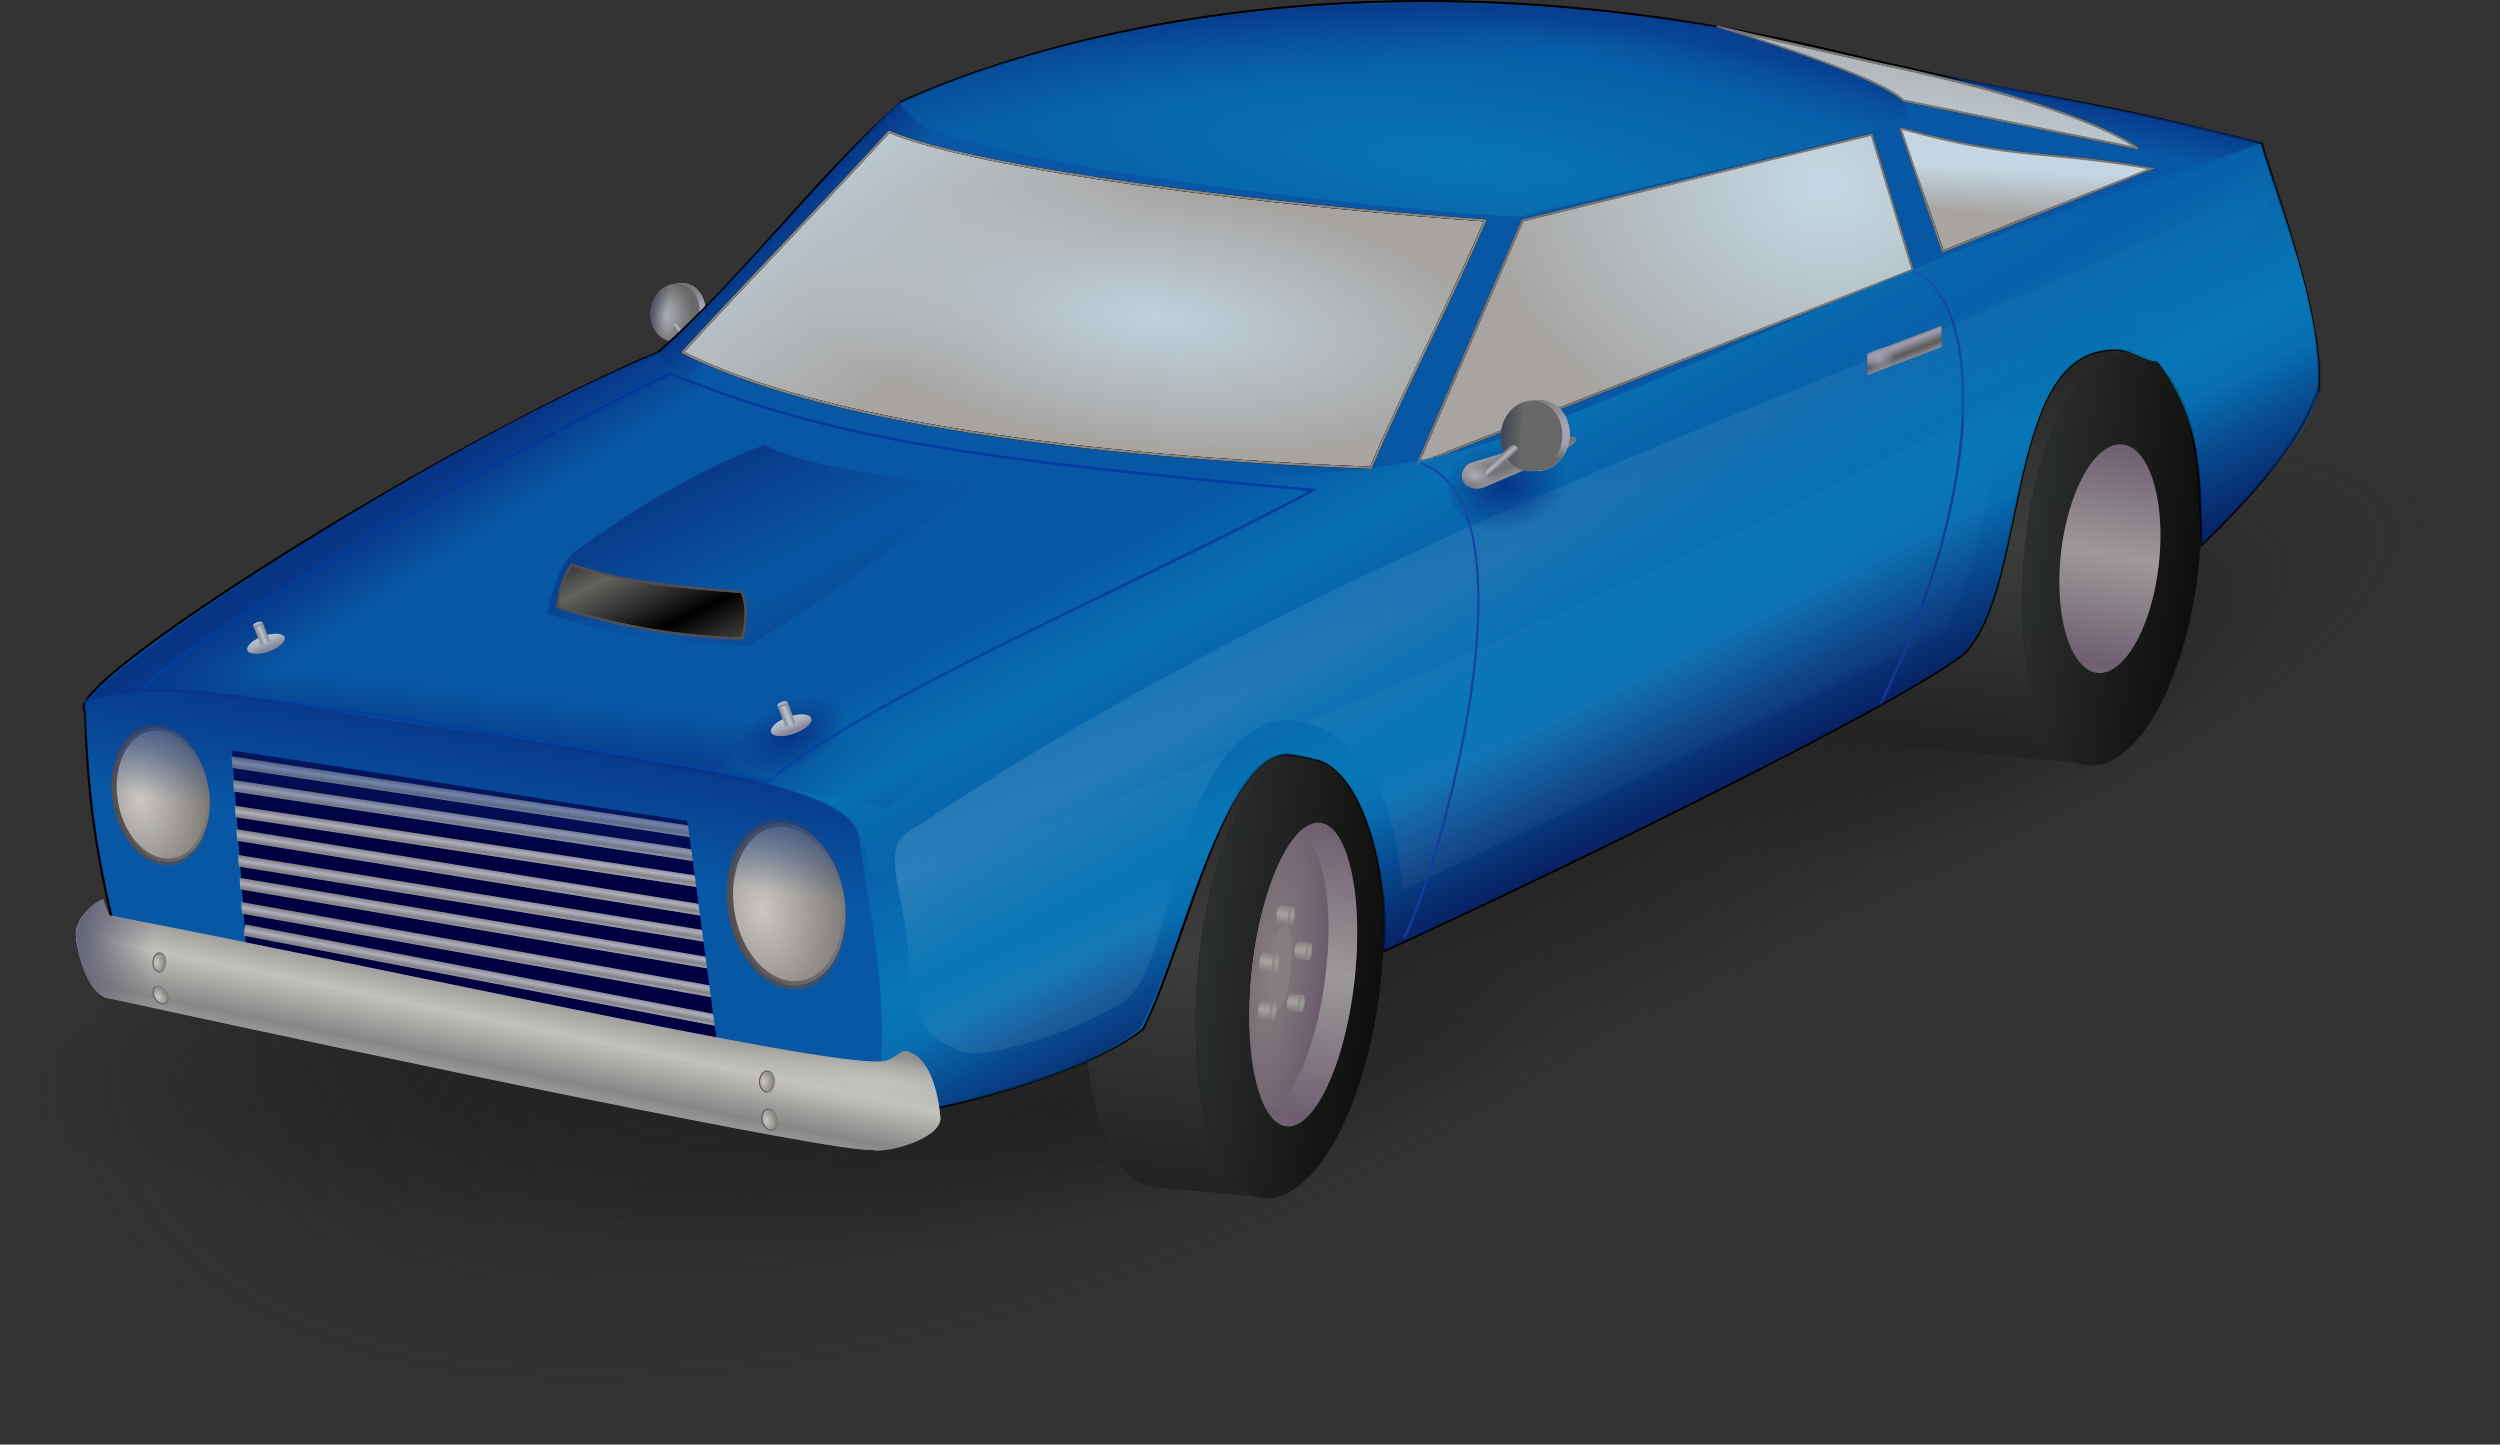 <?xml version="1.0"?>
<svg xmlns:rdf="http://www.w3.org/1999/02/22-rdf-syntax-ns#" xmlns="http://www.w3.org/2000/svg" xmlns:cc="http://creativecommons.org/ns#" xmlns:xlink="http://www.w3.org/1999/xlink" xmlns:dc="http://purl.org/dc/elements/1.1/" id="svg2" viewBox="0 0 794.25 458.94" version="1.0">
 <rect x="0" y="0" width="794.25" height="458.94" fill="#333333" stroke="none"/>
 <defs id="defs3">
  <linearGradient id="linearGradient2460">
   <stop id="stop2462" stop-color="#083486" offset="0"/>
   <stop id="stop2464" stop-color="#083486" stop-opacity="0" offset="1"/>
  </linearGradient>
  <linearGradient id="linearGradient44231">
   <stop id="stop44233" stop-color="#9f9fb2" offset="0"/>
   <stop id="stop44235" stop-color="#9f9fb2" stop-opacity="0" offset="1"/>
  </linearGradient>
  <linearGradient id="linearGradient40878">
   <stop id="stop40880" stop-color="#686868" offset="0"/>
   <stop id="stop40882" stop-color="#686868" stop-opacity="0" offset="1"/>
  </linearGradient>
  <linearGradient id="linearGradient38493">
   <stop id="stop38495" stop-color="#b5b5be" offset="0"/>
   <stop id="stop38497" stop-color="#b5b5be" stop-opacity="0" offset="1"/>
  </linearGradient>
  <linearGradient id="linearGradient32349">
   <stop id="stop32351" stop-color="#afacb9" offset="0"/>
   <stop id="stop32353" stop-color="#afacb9" stop-opacity="0" offset="1"/>
  </linearGradient>
  <linearGradient id="linearGradient30817">
   <stop id="stop30819" stop-color="#c0d1dd" offset="0"/>
   <stop id="stop30821" stop-color="#c0d1dd" stop-opacity="0" offset="1"/>
  </linearGradient>
  <linearGradient id="linearGradient15223">
   <stop id="stop15225" stop-color="#c4c2be" offset="0"/>
   <stop id="stop15227" stop-color="#c4c2be" stop-opacity="0" offset="1"/>
  </linearGradient>
  <linearGradient id="linearGradient8904">
   <stop id="stop8906" stop-color="#3c3e3c" offset="0"/>
   <stop id="stop8908" stop-color="#3c3e3c" stop-opacity="0" offset="1"/>
  </linearGradient>
  <linearGradient id="linearGradient42486" x1="930.32" xlink:href="#linearGradient40878" gradientUnits="userSpaceOnUse" x2="931.25" gradientTransform="scale(.715 1.398)" y1="192.72" y2="184.89"/>
  <linearGradient id="linearGradient42494" x1="924.46" xlink:href="#linearGradient40878" gradientUnits="userSpaceOnUse" x2="930.01" gradientTransform="scale(.715 1.398)" y1="158.96" y2="180.03"/>
  <radialGradient id="radialGradient2757" gradientUnits="userSpaceOnUse" cy="593.29" cx="189.53" gradientTransform="scale(1.541 .649)" r="395.94">
   <stop id="stop4758" stop-color="#222223" offset="0"/>
   <stop id="stop4760" stop-color="#222223" stop-opacity="0" offset="1"/>
  </radialGradient>
  <radialGradient id="radialGradient2777" xlink:href="#linearGradient38493" gradientUnits="userSpaceOnUse" cy="186.09" cx="921.36" gradientTransform="scale(.715 1.398)" r="20.874"/>
  <linearGradient id="linearGradient2779" x1="905.64" gradientUnits="userSpaceOnUse" x2="923.98" gradientTransform="scale(.715 1.398)" y1="192.85" y2="192.03">
   <stop id="stop39271" stop-color="#293145" offset="0"/>
   <stop id="stop39273" stop-color="#293145" stop-opacity="0" offset="1"/>
  </linearGradient>
  <linearGradient id="linearGradient2781" x1="706.92" xlink:href="#linearGradient38493" spreadMethod="reflect" gradientUnits="userSpaceOnUse" x2="705.36" gradientTransform="matrix(.047 -.918 1.087 .055 -65.532 829.72)" y1="235.55" y2="233.88"/>
  <linearGradient id="linearGradient2783" x1="319.16" gradientUnits="userSpaceOnUse" x2="551.83" gradientTransform="scale(.748 1.337)" y1="358.94" y2="367.76">
   <stop id="stop4332" stop-color="#373b3b" offset="0"/>
   <stop id="stop4334" stop-color="#373b3b" stop-opacity="0" offset="1"/>
  </linearGradient>
  <linearGradient id="linearGradient2785" x1="484.85" spreadMethod="reflect" gradientUnits="userSpaceOnUse" x2="486.61" gradientTransform="scale(.748 1.337)" y1="355.64" y2="288.44">
   <stop id="stop5858" stop-color="#9d9a99" offset="0"/>
   <stop id="stop5860" stop-color="#9d9a99" stop-opacity="0" offset="1"/>
  </linearGradient>
  <linearGradient id="linearGradient2787" x1="571.42" xlink:href="#linearGradient8904" spreadMethod="reflect" gradientUnits="userSpaceOnUse" x2="566.91" gradientTransform="matrix(.678 0 0 1.019 83.249 23.912)" y1="439.61" y2="658.08"/>
  <radialGradient id="radialGradient2789" gradientUnits="userSpaceOnUse" cy="249.06" cx="996.08" gradientTransform="scale(.523 1.912)" r="45.787">
   <stop id="stop11268" stop-color="#848080" offset="0"/>
   <stop id="stop11270" stop-color="#848080" stop-opacity="0" offset="1"/>
  </radialGradient>
  <linearGradient id="linearGradient2791" x1="647.16" spreadMethod="reflect" gradientUnits="userSpaceOnUse" x2="647.16" gradientTransform="scale(.925 1.081)" y1="402.23" y2="399.13">
   <stop id="stop12802" stop-color="#a6a4a1" offset="0"/>
   <stop id="stop12804" stop-color="#a6a4a1" stop-opacity="0" offset="1"/>
  </linearGradient>
  <radialGradient id="radialGradient2793" gradientUnits="userSpaceOnUse" cy="283.95" cx="837.08" gradientTransform="scale(.632 1.581)" r="2.533">
   <stop id="stop13570" stop-color="#a0a09d" offset="0"/>
   <stop id="stop13572" stop-color="#a0a09d" stop-opacity="0" offset="1"/>
  </radialGradient>
  <linearGradient id="linearGradient2815" x1="571.42" xlink:href="#linearGradient8904" spreadMethod="reflect" gradientUnits="userSpaceOnUse" x2="566.91" gradientTransform="scale(.982 1.019)" y1="439.61" y2="658.08"/>
  <linearGradient id="linearGradient2817" x1="342.03" gradientUnits="userSpaceOnUse" x2="359.28" gradientTransform="matrix(.636 .071 -.084 .76 184.85 52.792)" y1="169.45" y2="184.98">
   <stop id="stop3990" stop-color="#083486" offset="0"/>
   <stop id="stop3992" stop-color="#083486" stop-opacity="0" offset="1"/>
  </linearGradient>
  <linearGradient id="linearGradient2819" x1="162.65" gradientUnits="userSpaceOnUse" x2="162.65" gradientTransform="matrix(1.217 .135 -.044 .397 184.85 52.792)" y1="777.77" y2="719.54">
   <stop id="stop28446" stop-color="#083585" offset="0"/>
   <stop id="stop28448" stop-color="#083585" stop-opacity="0" offset="1"/>
  </linearGradient>
  <radialGradient id="radialGradient2821" gradientUnits="userSpaceOnUse" cy="651.03" cx="224.09" gradientTransform="matrix(.987 .11 -.054 .49 184.85 52.792)" r="182.35">
   <stop id="stop21417" stop-color="#000016" offset="0"/>
   <stop id="stop21419" stop-color="#000016" stop-opacity="0" offset="1"/>
  </radialGradient>
  <linearGradient id="linearGradient2823" x1="106.92" gradientUnits="userSpaceOnUse" x2="131.78" gradientTransform="matrix(1.179 .131 -.045 .41 184.85 52.792)" y1="524.57" y2="535.16">
   <stop id="stop9076" stop-color="#083486" offset="0"/>
   <stop id="stop9078" stop-color="#083486" stop-opacity="0" offset="1"/>
  </linearGradient>
  <linearGradient id="linearGradient2827" x1="51.089" spreadMethod="reflect" gradientUnits="userSpaceOnUse" x2="54.663" gradientTransform="scale(3.889 .257)" y1="1785" y2="1779">
   <stop id="stop22947" stop-color="#aeaec0" offset="0"/>
   <stop id="stop22949" stop-color="#aeaec0" stop-opacity="0" offset="1"/>
  </linearGradient>
  <radialGradient id="radialGradient2829" gradientUnits="userSpaceOnUse" cy="128.45" cx="702.14" gradientTransform="matrix(.776 .086 -.069 .623 184.85 52.792)" r="145.25">
   <stop id="stop6002" stop-color="#c4d9e6" offset="0"/>
   <stop id="stop6004" stop-color="#c4d9e6" stop-opacity="0" offset="1"/>
  </radialGradient>
  <linearGradient id="linearGradient2831" x1="343.88" gradientUnits="userSpaceOnUse" x2="349.43" gradientTransform="matrix(1.653 .183 -.032 .292 184.85 52.792)" y1="225.64" y2="75.623">
   <stop id="stop4482" stop-color="#c0d0db" offset="0"/>
   <stop id="stop4484" stop-color="#c0d0db" stop-opacity="0" offset="1"/>
  </linearGradient>
  <linearGradient id="linearGradient2833" x1="616.38" gradientUnits="userSpaceOnUse" x2="619.86" gradientTransform="matrix(1.016 .113 -.053 .476 184.85 52.792)" y1="141.48" y2="171.33">
   <stop id="stop5254" stop-color="#c4d6e3" offset="0"/>
   <stop id="stop5256" stop-color="#c4d6e3" stop-opacity="0" offset="1"/>
  </linearGradient>
  <linearGradient id="linearGradient2835" x1="180.96" spreadMethod="reflect" gradientUnits="userSpaceOnUse" x2="237.14" gradientTransform="matrix(.979 .109 -.055 .494 184.85 52.792)" y1="437.71" y2="480.66">
   <stop id="stop6022" stop-color="#083483" offset="0"/>
   <stop id="stop6024" stop-color="#083483" stop-opacity="0" offset="1"/>
  </linearGradient>
  <linearGradient id="linearGradient2837" x1="135.4" spreadMethod="reflect" gradientUnits="userSpaceOnUse" x2="109.44" gradientTransform="matrix(1.246 .138 -.043 .388 184.85 52.792)" y1="646.47" y2="633.62">
   <stop id="stop7550" stop-color="#62625f" offset="0"/>
   <stop id="stop7552" stop-color="#62625f" stop-opacity="0" offset="1"/>
  </linearGradient>
  <linearGradient id="linearGradient2839" x1="351.86" gradientUnits="userSpaceOnUse" x2="868.31" gradientTransform="matrix(.803 .089 -.067 .602 184.85 52.792)" y1="376.65" y2="376.65">
   <stop id="stop2545" stop-color="#fdfdfa" offset="0"/>
   <stop id="stop2547" stop-color="#fdfdfa" stop-opacity="0" offset="1"/>
  </linearGradient>
  <linearGradient id="linearGradient2841" x1="637.41" spreadMethod="reflect" gradientUnits="userSpaceOnUse" x2="578.25" gradientTransform="matrix(.784 .087 -.068 .617 184.85 52.792)" y1="364.93" y2="293.59">
   <stop id="stop3003" stop-color="#0877b6" offset="0"/>
   <stop id="stop3005" stop-color="#0877b6" stop-opacity="0" offset="1"/>
  </linearGradient>
  <linearGradient id="linearGradient2843" x1="237.41" xlink:href="#linearGradient2460" gradientUnits="userSpaceOnUse" x2="276.94" gradientTransform="matrix(1.492 .165 -.036 .324 184.85 52.792)" y1="144.2" y2="178.37"/>
  <linearGradient id="linearGradient2845" x1="345.56" xlink:href="#linearGradient2460" gradientUnits="userSpaceOnUse" x2="305.28" gradientTransform="matrix(1.492 .165 -.036 .324 184.85 52.792)" y1="89.533" y2="140.78"/>
  <radialGradient id="radialGradient2847" gradientUnits="userSpaceOnUse" cy="263.79" cx="289.62" gradientTransform="matrix(1.492 .165 -.036 .324 184.85 52.792)" r="147.68">
   <stop id="stop6831" stop-color="#0876b4" offset="0"/>
   <stop id="stop6833" stop-color="#0876b4" stop-opacity="0" offset="1"/>
  </radialGradient>
  <linearGradient id="linearGradient2849" x1="708.73" gradientUnits="userSpaceOnUse" x2="663.52" gradientTransform="matrix(.788 .087 -.068 .613 184.85 52.792)" y1="427.29" y2="373.17">
   <stop id="stop10643" stop-color="#081a5c" offset="0"/>
   <stop id="stop10645" stop-color="#081a5c" stop-opacity="0" offset="1"/>
  </linearGradient>
  <radialGradient id="radialGradient2873" xlink:href="#linearGradient2460" gradientUnits="userSpaceOnUse" cy="374.81" cx="485.14" gradientTransform="scale(1.358 .737)" r="18.891"/>
  <linearGradient id="linearGradient2912" x1="657.89" xlink:href="#linearGradient44231" spreadMethod="reflect" gradientUnits="userSpaceOnUse" x2="655.09" gradientTransform="scale(1.251 .799)" y1="230.4" y2="227.18"/>
  <radialGradient id="radialGradient2914" xlink:href="#linearGradient44231" gradientUnits="userSpaceOnUse" cy="238.63" cx="650.88" gradientTransform="matrix(1.251 .03 -.019 .799 4.702 -19.794)" r="6.353"/>
  <linearGradient id="linearGradient2916" x1="42.571" gradientUnits="userSpaceOnUse" x2="95.07" gradientTransform="scale(.961 1.041)" y1="466.84" y2="466.84">
   <stop id="stop2911" stop-color="#534e50" offset="0"/>
   <stop id="stop2913" stop-color="#534e50" stop-opacity="0" offset="1"/>
  </linearGradient>
  <radialGradient id="radialGradient2918" gradientUnits="userSpaceOnUse" cy="467.4" cx="57.25" gradientTransform="scale(.961 1.041)" r="34.223">
   <stop id="stop3681" stop-color="#cac8c4" offset="0"/>
   <stop id="stop3683" stop-color="#cac8c4" stop-opacity="0" offset="1"/>
  </radialGradient>
  <linearGradient id="linearGradient2958" x1="53.13" gradientUnits="userSpaceOnUse" x2="57.75" gradientTransform="scale(1.558 .642)" y1="250.98" y2="304.28">
   <stop id="stop6288" stop-color="#beced9" offset="0"/>
   <stop id="stop6290" stop-color="#beced9" stop-opacity="0" offset="1"/>
  </linearGradient>
  <linearGradient id="linearGradient2966" x1="91.401" spreadMethod="reflect" gradientUnits="userSpaceOnUse" x2="84.451" gradientTransform="scale(.899 1.112)" y1="151.69" y2="156.49">
   <stop id="stop7841" stop-color="#b7c5d0" offset="0"/>
   <stop id="stop7843" stop-color="#b7c5d0" stop-opacity="0" offset="1"/>
  </linearGradient>
  <linearGradient id="linearGradient1890" x1="222.68" gradientUnits="userSpaceOnUse" x2="22.251" gradientTransform="matrix(1.18 .131 -.045 .41 184.85 52.792)" y1="758.65" y2="356.79">
   <stop id="stop9431" stop-color="#004aa7" offset="0"/>
   <stop id="stop9433" stop-color="#004aa7" stop-opacity="0" offset="1"/>
  </linearGradient>
  <linearGradient id="linearGradient1918" x1="135.75" gradientUnits="userSpaceOnUse" x2="122.32" gradientTransform="matrix(1.234 .137 -.043 .392 184.64 52.028)" y1="749.22" y2="855.18">
   <stop id="stop46546" stop-color="#083486" offset="0"/>
   <stop id="stop46548" stop-color="#083486" stop-opacity="0" offset="1"/>
  </linearGradient>
  <radialGradient id="radialGradient1938" xlink:href="#linearGradient15223" gradientUnits="userSpaceOnUse" cy="1311.7" cx="173.79" gradientTransform="matrix(1.605 .178 -.033 .301 184.85 52.792)" r="35.282"/>
  <linearGradient id="linearGradient1948" x1="706.92" xlink:href="#linearGradient38493" spreadMethod="reflect" gradientUnits="userSpaceOnUse" x2="705.36" gradientTransform="matrix(.639 .071 -.084 .757 184.85 52.792)" y1="235.55" y2="233.88"/>
  <linearGradient id="linearGradient1968" x1="499.71" xlink:href="#linearGradient32349" gradientUnits="userSpaceOnUse" x2="493.46" gradientTransform="matrix(.924 .102 -.058 .523 184.85 52.792)" y1="349.57" y2="343.42"/>
  <radialGradient id="radialGradient1971" xlink:href="#linearGradient32349" gradientUnits="userSpaceOnUse" cy="351.04" cx="481.45" gradientTransform="matrix(.924 .102 -.058 .523 184.85 52.792)" r="7.338"/>
  <linearGradient id="linearGradient1974" x1="493.13" xlink:href="#linearGradient32349" gradientUnits="userSpaceOnUse" x2="499.06" gradientTransform="matrix(.924 .102 -.058 .523 184.85 52.792)" y1="328.18" y2="334.92"/>
  <radialGradient id="radialGradient1978" xlink:href="#linearGradient30817" gradientUnits="userSpaceOnUse" cy="341.9" cx="298.42" gradientTransform="matrix(1.136 .126 -.047 .425 184.85 52.792)" r="98.395"/>
  <linearGradient id="linearGradient1981" x1="195.41" xlink:href="#linearGradient30817" gradientUnits="userSpaceOnUse" x2="291.5" gradientTransform="matrix(1.136 .126 -.047 .425 184.85 52.792)" y1="226.69" y2="267.11"/>
  <linearGradient id="linearGradient1984" x1="1981.3" gradientUnits="userSpaceOnUse" x2="1964.5" gradientTransform="matrix(.268 .03 -.2 1.805 184.85 52.792)" y1="180.26" y2="64.125">
   <stop id="stop26139" stop-color="#143187" offset="0"/>
   <stop id="stop26141" stop-color="#143187" stop-opacity="0" offset="1"/>
  </linearGradient>
  <linearGradient id="linearGradient1992" x1="377.24" spreadMethod="reflect" gradientUnits="userSpaceOnUse" x2="342.82" gradientTransform="matrix(.867 .096 -.062 .557 184.85 52.792)" y1="465.86" y2="433.6">
   <stop id="stop29995" stop-color="#0871b3" offset="0"/>
   <stop id="stop29997" stop-color="#0871b3" stop-opacity="0" offset="1"/>
  </linearGradient>
  <linearGradient id="linearGradient1996" x1="14.707" gradientUnits="userSpaceOnUse" x2="28.725" gradientTransform="matrix(1.605 .178 -.033 .301 184.85 52.792)" y1="1372.6" y2="1372.6">
   <stop id="stop14457" stop-color="#67677b" offset="0"/>
   <stop id="stop14459" stop-color="#67677b" stop-opacity="0" offset="1"/>
  </linearGradient>
  <linearGradient id="linearGradient1999" x1="100.04" xlink:href="#linearGradient15223" spreadMethod="reflect" gradientUnits="userSpaceOnUse" x2="81.142" gradientTransform="matrix(1.605 .178 -.033 .301 184.85 52.792)" y1="1292.5" y2="1331"/>
  <linearGradient id="linearGradient2024" x1="439.22" gradientUnits="userSpaceOnUse" x2="426.77" gradientTransform="matrix(1.42 .158 -.038 .34 184.85 52.792)" y1="124.28" y2="165.31">
   <stop id="stop12169" stop-color="#083486" offset="0"/>
   <stop id="stop12171" stop-color="#083486" stop-opacity="0" offset="1"/>
  </linearGradient>
 </defs>
 <g id="layer1" transform="translate(-140.74 -134.49)">
  <path id="path1767" d="m902 385.09a610 257 0 1 1 -1220 0 610 257 0 1 1 1220 0z" fill-rule="evenodd" transform="matrix(.267 -.051 .283 .167 138.48 422.22)" stroke-width="0" fill="url(#radialGradient2757)"/>
  <path id="path1763" d="m902 385.09a610 257 0 1 1 -1220 0 610 257 0 1 1 1220 0z" fill-rule="evenodd" transform="matrix(.238 -.067 .279 .09 297.74 471.9)" stroke-width="0" fill="url(#radialGradient2757)"/>
  <path id="path45016" stroke-width="0" fill-rule="evenodd" fill="#0857a4" d="m167.7 358.07c24.86-10.09 54.15 0.53 129.08 10.55 61.17 10.11 115.77 16.26 116.92 32.65 2 11.1 5.96 36.17 7.2 61.48-78.2-12.99-167.62-29.38-245.81-42.37-5.13-21.07-6.26-41.69-7.39-62.31z"/>
  <path id="path3996" d="m902 385.09a610 257 0 1 1 -1220 0 610 257 0 1 1 1220 0z" fill-rule="evenodd" transform="matrix(.555 -.213 .135 .702 267.29 162.82)" stroke-width="0" fill="url(#radialGradient2757)"/>
  <path id="path1771" d="m902 385.09a610 257 0 1 1 -1220 0 610 257 0 1 1 1220 0z" fill-rule="evenodd" transform="matrix(.516 -.224 .672 .086 166.22 435.66)" stroke-width="0" fill="url(#radialGradient2757)"/>
  <path id="path1759" d="m902 385.09a610 257 0 1 1 -1220 0 610 257 0 1 1 1220 0z" fill-rule="evenodd" transform="matrix(.166 -.068 .062 .169 696.93 305.13)" stroke-width="0" fill="url(#radialGradient2757)"/>
  <g id="g42663" stroke-width="0" transform="matrix(.551 .061 -.063 .57 247.54 117.88)" fill-rule="evenodd">
   <g id="g42628" transform="matrix(0 1 -1 0 397.63 -38.228)">
    <g id="g42586">
     <g id="g42444" fill="#a5a3ae" transform="matrix(.058 -1.129 .665 .034 16.271 916.47)">
      <path id="path42446" transform="translate(-2.876 -11.121)" d="m676.45 256.7a12.367 24.159 0 1 1 -24.74 0 12.367 24.159 0 1 1 24.74 0z"/>
      <path id="path42448" transform="translate(-2.876 -11.121)" d="m676.45 256.7a12.367 24.159 0 1 1 -24.74 0 12.367 24.159 0 1 1 24.74 0z"/>
      <path id="path42450" transform="translate(-2.876 -11.121)" d="m676.45 256.7a12.367 24.159 0 1 1 -24.74 0 12.367 24.159 0 1 1 24.74 0z"/>
     </g>
     <g id="g42452" fill="url(#linearGradient42486)" transform="matrix(.058 -1.129 .665 .034 16.271 916.47)">
      <path id="path42454" transform="translate(-2.876 -11.121)" d="m676.45 256.7a12.367 24.159 0 1 1 -24.74 0 12.367 24.159 0 1 1 24.74 0z"/>
      <path id="path42456" transform="translate(-2.876 -11.121)" d="m676.45 256.7a12.367 24.159 0 1 1 -24.74 0 12.367 24.159 0 1 1 24.74 0z"/>
      <path id="path42458" transform="translate(-2.876 -11.121)" d="m676.45 256.7a12.367 24.159 0 1 1 -24.74 0 12.367 24.159 0 1 1 24.74 0z"/>
     </g>
     <g id="g42460" fill="url(#linearGradient42494)" transform="matrix(.058 -1.129 .665 .034 16.271 916.47)">
      <path id="path42462" transform="translate(-2.876 -11.121)" d="m676.45 256.7a12.367 24.159 0 1 1 -24.74 0 12.367 24.159 0 1 1 24.74 0z"/>
      <path id="path42464" transform="translate(-2.876 -11.121)" d="m676.45 256.7a12.367 24.159 0 1 1 -24.74 0 12.367 24.159 0 1 1 24.74 0z"/>
      <path id="path42466" transform="translate(-2.876 -11.121)" d="m676.45 256.7a12.367 24.159 0 1 1 -24.74 0 12.367 24.159 0 1 1 24.74 0z"/>
     </g>
    </g>
    <g id="g42468" transform="matrix(.058 -1.129 .665 .034 16.782 919.76)">
     <path id="path42470" transform="translate(-2.876 -11.121)" fill="#676767" d="m676.45 256.7a12.367 24.159 0 1 1 -24.74 0 12.367 24.159 0 1 1 24.74 0z"/>
     <path id="path42472" transform="translate(-2.876 -11.121)" fill="url(#radialGradient2777)" d="m676.45 256.7a12.367 24.159 0 1 1 -24.74 0 12.367 24.159 0 1 1 24.74 0z"/>
     <path id="path42474" transform="translate(-2.876 -11.121)" fill="url(#linearGradient2779)" d="m676.45 256.7a12.367 24.159 0 1 1 -24.74 0 12.367 24.159 0 1 1 24.74 0z"/>
    </g>
   </g>
   <path id="path42476" fill="#636566" d="m227.45 199.12c1.42 0.39 2.41 0.09 3.48-1.36-4.37-4.09-8.73-8.19-13.1-12.28-1.62-0.29-2.52 1.66-1.61 3.79 3.83 3.25 7.41 6.6 11.23 9.85z"/>
   <path id="path42478" fill="url(#linearGradient2781)" d="m227.45 199.12c1.56 0.55 2.3 0.63 3.48-1.36-4.37-4.09-8.73-8.19-13.1-12.28-1.62-0.29-3.1 2.31-1.61 3.79 3.83 3.25 7.41 6.6 11.23 9.85z"/>
  </g>
  <g id="g13742" stroke-width="0" transform="matrix(.731 .081 -.084 .757 204.14 40.283)">
   <path id="path8928" transform="matrix(.765 0 0 1 276.39 -.359)" fill="#050402" d="m381.19 476.84a52.748 94.243 0 1 1 -105.5 0 52.748 94.243 0 1 1 105.5 0z"/>
   <path id="path8930" transform="matrix(.765 0 0 1 276.39 -.359)" fill="url(#linearGradient2783)" d="m381.19 476.84a52.748 94.243 0 1 1 -105.5 0 52.748 94.243 0 1 1 105.5 0z"/>
   <g id="g8976" transform="matrix(.995 0 0 1.22 -25.934 -105.37)">
    <path id="path8932" transform="matrix(.424 0 0 .554 423.9 212.57)" fill="#6e5e70" d="m381.19 476.84a52.748 94.243 0 1 1 -105.5 0 52.748 94.243 0 1 1 105.5 0z"/>
    <path id="path8934" transform="matrix(.424 0 0 .554 423.9 212.57)" fill="url(#linearGradient2785)" d="m381.19 476.84a52.748 94.243 0 1 1 -105.5 0 52.748 94.243 0 1 1 105.5 0z"/>
   </g>
   <g id="g8982" fill-rule="evenodd">
    <path id="path8936" d="m528.02 381.91c-27.86 0-20.45-1.44-48.31-1.44-58.28 16.39-46.37 190.46 1.33 190.61 27.54-0.47 19.19-0.21 46.73-0.68-43.89 3.93-59.29-173.61 0.25-188.49z"/>
    <path id="path8938" fill="url(#linearGradient2787)" d="m528.02 381.91c-27.86 0-20.45-1.44-48.31-1.44-58.28 16.39-46.37 190.46 1.33 190.61 27.54-0.47 19.19-0.21 46.73-0.68-43.89 3.93-59.29-173.61 0.25-188.49z"/>
   </g>
   <path id="path8988" fill-rule="evenodd" fill="#6a5969" d="m526.39 417.08c26.21 15.31 21.18 111.4-1.79 116.3-16.99-28.48-16.63-90.34 1.79-116.3z"/>
   <path id="path10506" fill-rule="evenodd" fill="url(#radialGradient2789)" d="m526.39 417.08c26.21 15.31 21.18 111.4-1.79 116.3-16.99-28.48-16.63-90.34 1.79-116.3z"/>
   <path id="path11274" transform="translate(-1.077)" fill="#848080" d="m529.83 474.69a4.487 17.769 0 1 1 -8.97 0 4.487 17.769 0 1 1 8.97 0z"/>
   <g id="g13576" transform="translate(-65.939 53.327)">
    <path id="path11280" fill-rule="evenodd" fill="#848080" d="m600.86 431.44c-2.02 0.67-1.56 7.02-0.03 7.16-1.57 0-3.06-0.01-4.64-0.01-1.79-0.12-2.11-6.58 0.03-7.14 1.55-0.03 3.09 0.02 4.64-0.01z"/>
    <path id="path11276" transform="translate(72.125 -14.013)" fill="#848080" d="m530.19 449.03a1.436 3.59 0 1 1 -2.87 0 1.436 3.59 0 1 1 2.87 0z"/>
    <path id="path12040" fill-rule="evenodd" fill="url(#linearGradient2791)" d="m600.86 431.44c-2.02 0.67-1.56 7.02-0.03 7.16-1.57 0-3.06-0.01-4.64-0.01-1.79-0.12-2.11-6.58 0.03-7.14 1.55-0.03 3.09 0.02 4.64-0.01z"/>
    <path id="path12808" transform="translate(72.125 -14.013)" fill="url(#radialGradient2793)" d="m530.19 449.03a1.436 3.59 0 1 1 -2.87 0 1.436 3.59 0 1 1 2.87 0z"/>
   </g>
   <g id="g13582" transform="matrix(1.048 0 0 1.048 -103.21 -3.569)">
    <path id="path13584" fill-rule="evenodd" fill="#848080" d="m600.86 431.44c-2.02 0.67-1.56 7.02-0.03 7.16-1.57 0-3.06-0.01-4.64-0.01-1.79-0.12-2.11-6.58 0.03-7.14 1.55-0.03 3.09 0.02 4.64-0.01z"/>
    <path id="path13586" transform="translate(72.125 -14.013)" fill="#848080" d="m530.19 449.03a1.436 3.59 0 1 1 -2.87 0 1.436 3.59 0 1 1 2.87 0z"/>
    <path id="path13588" fill-rule="evenodd" fill="url(#linearGradient2791)" d="m600.86 431.44c-2.02 0.67-1.56 7.02-0.03 7.16-1.57 0-3.06-0.01-4.64-0.01-1.79-0.12-2.11-6.58 0.03-7.14 1.55-0.03 3.09 0.02 4.64-0.01z"/>
    <path id="path13590" transform="translate(72.125 -14.013)" fill="url(#radialGradient2793)" d="m530.19 449.03a1.436 3.59 0 1 1 -2.87 0 1.436 3.59 0 1 1 2.87 0z"/>
   </g>
   <g id="g13596" transform="translate(-65.218 31.348)">
    <path id="path13598" fill-rule="evenodd" fill="#848080" d="m600.86 431.44c-2.02 0.67-1.56 7.02-0.03 7.16-1.57 0-3.06-0.01-4.64-0.01-1.79-0.12-2.11-6.58 0.03-7.14 1.55-0.03 3.09 0.02 4.64-0.01z"/>
    <path id="path13600" transform="translate(72.125 -14.013)" fill="#848080" d="m530.19 449.03a1.436 3.59 0 1 1 -2.87 0 1.436 3.59 0 1 1 2.87 0z"/>
    <path id="path13602" fill-rule="evenodd" fill="url(#linearGradient2791)" d="m600.86 431.44c-2.02 0.67-1.56 7.02-0.03 7.16-1.57 0-3.06-0.01-4.64-0.01-1.79-0.12-2.11-6.58 0.03-7.14 1.55-0.03 3.09 0.02 4.64-0.01z"/>
    <path id="path13604" transform="translate(72.125 -14.013)" fill="url(#radialGradient2793)" d="m530.19 449.03a1.436 3.59 0 1 1 -2.87 0 1.436 3.59 0 1 1 2.87 0z"/>
   </g>
   <g id="g13614" transform="matrix(1.05 0 0 1.05 -107.68 35.999)">
    <path id="path13616" fill-rule="evenodd" fill="#848080" d="m600.86 431.44c-2.02 0.67-1.56 7.02-0.03 7.16-1.57 0-3.06-0.01-4.64-0.01-1.79-0.12-2.11-6.58 0.03-7.14 1.55-0.03 3.09 0.02 4.64-0.01z"/>
    <path id="path13618" transform="translate(72.125 -14.013)" fill="#848080" d="m530.19 449.03a1.436 3.59 0 1 1 -2.87 0 1.436 3.59 0 1 1 2.87 0z"/>
    <path id="path13620" fill-rule="evenodd" fill="url(#linearGradient2791)" d="m600.86 431.44c-2.02 0.67-1.56 7.02-0.03 7.16-1.57 0-3.06-0.01-4.64-0.01-1.79-0.12-2.11-6.58 0.03-7.14 1.55-0.03 3.09 0.02 4.64-0.01z"/>
    <path id="path13622" transform="translate(72.125 -14.013)" fill="url(#radialGradient2793)" d="m530.19 449.03a1.436 3.59 0 1 1 -2.87 0 1.436 3.59 0 1 1 2.87 0z"/>
   </g>
   <g id="g13628" transform="matrix(1.143 0 0 1.143 -164.79 -24.4)">
    <path id="path13630" fill-rule="evenodd" fill="#848080" d="m600.86 431.44c-2.02 0.67-1.56 7.02-0.03 7.16-1.57 0-3.06-0.01-4.64-0.01-1.79-0.12-2.11-6.58 0.03-7.14 1.55-0.03 3.09 0.02 4.64-0.01z"/>
    <path id="path13632" transform="translate(72.125 -14.013)" fill="#848080" d="m530.19 449.03a1.436 3.59 0 1 1 -2.87 0 1.436 3.59 0 1 1 2.87 0z"/>
    <path id="path13634" fill-rule="evenodd" fill="url(#linearGradient2791)" d="m600.86 431.44c-2.02 0.67-1.56 7.02-0.03 7.16-1.57 0-3.06-0.01-4.64-0.01-1.79-0.12-2.11-6.58 0.03-7.14 1.55-0.03 3.09 0.02 4.64-0.01z"/>
    <path id="path13636" transform="translate(72.125 -14.013)" fill="url(#radialGradient2793)" d="m530.19 449.03a1.436 3.59 0 1 1 -2.87 0 1.436 3.59 0 1 1 2.87 0z"/>
   </g>
  </g>
  <g id="g8912" stroke-width="0" transform="matrix(.48 .053 -.077 .695 537.09 -36.837)">
   <path id="path1291" transform="matrix(1.107 0 0 1 280.05 -23.912)" fill="#050402" d="m381.19 476.84a52.748 94.243 0 1 1 -105.5 0 52.748 94.243 0 1 1 105.5 0z"/>
   <path id="path2812" transform="matrix(1.107 0 0 1 280.05 -23.912)" fill="url(#linearGradient2783)" d="m381.19 476.84a52.748 94.243 0 1 1 -105.5 0 52.748 94.243 0 1 1 105.5 0z"/>
   <path id="path2052" transform="matrix(.613 0 0 .554 442.08 188.65)" fill="#6e5e70" d="m381.19 476.84a52.748 94.243 0 1 1 -105.5 0 52.748 94.243 0 1 1 105.5 0z"/>
   <path id="path5096" transform="matrix(.613 0 0 .554 442.08 188.65)" fill="url(#linearGradient2785)" d="m381.19 476.84a52.748 94.243 0 1 1 -105.5 0 52.748 94.243 0 1 1 105.5 0z"/>
   <path id="path5864" fill-rule="evenodd" d="m643.65 358c-40.32 0-85.7-0.72-126.02-0.72-84.33 16.38-67.62 189.74 1.41 189.89 39.85-0.47 84.4-0.22 124.25-0.69-63.51 3.93-85.8-173.6 0.36-188.48z"/>
   <path id="path8144" fill-rule="evenodd" fill="url(#linearGradient2815)" d="m643.65 358c-40.32 0-85.7-0.72-126.02-0.72-84.33 16.38-67.62 189.74 1.41 189.89 39.85-0.47 84.4-0.22 124.25-0.69-63.51 3.93-85.8-173.6 0.36-188.48z"/>
  </g>
  <path id="path17625" d="m580.36 436.7c51.1-23.37 161.74-76.98 184.48-94.59 21.23-22.46 11.99-98.33 49.08-96.52 4.57 0.5 7.56 1.83 12.21 3.83 13.99 14.33 13.44 41.01 14.14 58.07 34.36-33.15 34.72-45.64 37.09-49.17 1.62-23.58-13.81-62.92-18.05-78.24-70.96-17.77-61.4-11.76-132.47-28.55-169.3-41.56-280.24 6.53-299.69 15.26-28.57 25.54-48.56 54.02-77.14 79.56-70.98 30.07-190.41 106.1-182.29 113.78 0.88 24.85 2.59 45.48 12.92 83.25 88.06 15.38 145.26 32.29 233.31 47.67 27.49-3.88 71.11-14.89 89.91-29.63 14.65-29.14 26.05-90.23 47.24-87.18 5.91 0.9 6.92 1.49 8.45 1.65 15.24 4.65 22.82 39.25 20.81 60.81z" fill-rule="evenodd" stroke="#000" stroke-width=".7px" fill="#0857a4"/>
  <path id="path3226" stroke-width="0" fill-rule="evenodd" fill="url(#linearGradient2817)" d="m426.86 166.7c-17.45 15.34-58.22 64.13-76.77 79.87 1.32 3.35 5.77 6.88 9.57 8.41 26.08-26.33 52.28-52.13 78.36-78.46-2.21-0.6-9.57-5.26-11.16-9.82z"/>
  <path id="path3703" d="m357.56 246.42c43.11 21.94 127.03 33.11 218.71 36.68 11.15-26.15 25.2-52.44 36.35-78.59-66.97-4.77-160.72-16.08-189.41-28.17-22.53 24.56-43.13 45.52-65.65 70.08z" fill-rule="evenodd" stroke="#000" stroke-width=".7px" fill="#a7a4a1"/>
  <path id="path26148" stroke-width="0" fill-rule="evenodd" fill="url(#linearGradient2819)" d="m350.01 246.35c-70.98 30.07-128.32 67.82-183.01 111.59 6.82-15.41 168.01 17.76 256.06 33.13 12.93-15.39 165.2-101.96 166.73-101.79 13.83 3.18-228.47-10.99-239.78-42.93z"/>
  <path id="path20641" stroke-width="0" fill-rule="evenodd" fill="url(#radialGradient2821)" d="m214.44 372.93l4.82 67.04 150.06 32.4c0.04-0.35-8.96-76.95-10.34-77.1-58.9-8.64-104.24-16.47-144.54-22.34z"/>
  <path id="path5238" d="m624.42 204.52l-33.35 77.48 157.34-61.75-13.05-43.03-110.94 27.3z" fill-rule="evenodd" stroke="#000" stroke-width=".7px" fill="#a7a4a1"/>
  <path id="path7556" stroke-width="0" fill-rule="evenodd" fill="url(#linearGradient2823)" d="m350.01 246.35c-70.98 30.07-166.79 93.32-182.18 110.99 49.11-15.32 179.78 29.65 267.84 45.03 12.93-15.39 152.59-113.26 154.12-113.09 13.83 3.18-228.47-10.99-239.78-42.93z"/>
  <path id="path19123" stroke-width="0" fill-rule="evenodd" fill="#000041" d="m214.44 372.93l4.82 67.04 150.06 32.4c0.04-0.35-8.96-76.95-10.34-77.1-58.9-8.64-104.24-16.47-144.54-22.34z"/>
  <g id="g22975" stroke-width="5.052" fill="none" transform="matrix(.704 .082 -.046 .71 170.38 69.119)">
   <path id="path22977" stroke="#828283" d="m91.557 454.66l214.23 9.45h-0.5"/>
   <path id="path22979" stroke="url(#linearGradient2827)" d="m91.557 454.66l214.23 9.45h-0.5"/>
  </g>
  <path id="path5240" d="m624.42 204.52l-33.35 77.48 157.34-61.75-13.05-43.03-110.94 27.3z" fill-rule="evenodd" stroke="#787878" stroke-width=".7px" fill="url(#radialGradient2829)"/>
  <path id="path2190" d="m744.49 175.26l13.48 39.12 66.28-26.31c-33-5.97-42.31-2.38-79.76-12.81z" fill-rule="evenodd" stroke="#000" stroke-width=".7px" fill="#a7a4a1"/>
  <path id="path3718" d="m745.46 166.46c24.85 5.07 49.7 10.14 74.55 15.2-8.16-5.76-30.51-16.08-82.15-26.93-10.62-2.5-41.12-9.28-51.73-11.78 25.24 7.75 53.74 17.67 59.33 23.51z" fill-rule="evenodd" stroke="#000" stroke-width=".7px" fill="#a7a4a1"/>
  <path id="path4478" d="m745.46 166.46c24.85 5.07 49.7 10.14 74.55 15.2-8.16-5.76-30.51-16.08-82.15-26.93-10.62-2.5-41.12-9.28-51.73-11.78 25.24 7.75 53.74 17.67 59.33 23.51z" fill-rule="evenodd" stroke="#787878" stroke-width=".7px" fill="url(#linearGradient2831)"/>
  <path id="path4492" d="m744.49 175.26l13.48 39.12 66.28-26.31c-33-5.97-42.31-2.38-79.76-12.81z" fill-rule="evenodd" stroke="#787878" stroke-width=".7px" fill="url(#linearGradient2833)"/>
  <path id="path5260" stroke-width="0" fill-rule="evenodd" fill="url(#linearGradient2835)" d="m383.85 275.84c10.54 6.12 37.17 10.07 64.88 13.14-19.75 16.23-42.12 33.92-69.97 50.65-34.2-1.64-42.82-3.58-64.22-10.1 1.48-8.55 5.51-17.87 9.07-19.9 26.23-19.33 49.04-29.94 60.24-33.79z"/>
  <path id="path6028" stroke-width=".7px" stroke="#504e4e" fill-rule="evenodd" d="m317.86 327.35c0.62-4.6 1.25-9.2 4.64-13.49 16.28 5.78 36.38 7.36 53.85 8.72 2.06 4.54 1.3 10.59 0.25 14.79-20.23-0.62-39.47-3.92-58.74-10.02z"/>
  <path id="path6788" d="m317.86 327.35c0.62-4.6 1.25-9.2 4.64-13.49 16.28 5.78 36.38 7.36 53.85 8.72 2.06 4.54 1.3 10.59 0.25 14.79-20.23-0.62-39.47-3.92-58.74-10.02z" fill-rule="evenodd" stroke="#504e4e" stroke-width=".7px" fill="url(#linearGradient2837)"/>
  <path id="path1768" opacity=".267" d="m848.43 198.59c-135.17 65.75-266.6 99.05-419.74 200.61-7.84 5.43-0.75 20.17 0.64 37.12-0.6 23.83 7.17 27.87 16.06 31.89 6.12 3.71 35.23-5.26 49.73-13.92 20.26-8.02 15.21-77.12 49.37-90.6 21.62-3.44 39.86 17.26 41.66 53.63 58.16-27.86 111.78-52.71 169.94-80.56 15.52-11.58 16.05-83.63 43.48-101.59 11.52-5.02 47.71 7.4 45.88 53.4 36.49-15.56 25.49-88.88 2.98-89.98z" fill-rule="evenodd" stroke-width="0" fill="url(#linearGradient2839)"/>
  <path id="path2241" stroke-width="0" fill-rule="evenodd" fill="url(#linearGradient2841)" d="m580.39 436.45c51.1-23.37 161.71-76.73 184.45-94.34 21.23-22.46 11.99-98.33 49.08-96.52 4.57 0.5 7.64 3.32 12.21 3.83 12 14.35 15.86 39.03 14.29 57.59 34.37-33.15 35.79-42.8 36.97-48.94 1.59-23.33-13.84-62.67-18.08-77.99-111.7 46.02-288.38 94.73-446.68 215.78 4.5 27.89 11.71 58.06 6.43 93.77 27.49-3.88 65.73-13.25 84.53-27.99 11.07-21.37 26.32-90.45 47.51-87.4 5.91 0.9 6.92 1.49 8.45 1.65 15.24 4.65 22.84 39.01 20.84 60.56z"/>
  <path id="path3009" stroke-width="0" fill-rule="evenodd" fill="url(#linearGradient2843)" d="m686.66 143.14c-147.64-24.14-240.06 14.92-259.51 23.65-6.45 19.42 183.74 37.05 196.68 36.48 38.57-9.53 95.82-22.31 117.26-28.69 8.07-3.9 17.87-8.93-54.43-31.44z"/>
  <path id="path4535" stroke-width="0" fill-rule="evenodd" fill="url(#linearGradient2845)" d="m686.66 143.14c-147.64-24.14-240.06 14.92-259.51 23.65-6.45 19.42 183.74 37.05 196.68 36.48 38.57-9.53 95.82-22.31 117.26-28.69 8.07-3.9 17.87-8.93-54.43-31.44z"/>
  <path id="path5297" stroke-width="0" fill-rule="evenodd" fill="url(#radialGradient2847)" d="m686.66 143.14c-147.64-24.14-240.06 14.92-259.51 23.65-6.45 19.42 183.74 37.05 196.68 36.48 38.57-9.53 95.82-22.31 117.26-28.69 8.07-3.9 17.87-8.93-54.43-31.44z"/>
  <path id="path9867" stroke-width="0" fill-rule="evenodd" fill="url(#linearGradient2849)" d="m580.14 436.43c51.11-23.38 161.47-76.76 184.21-94.37 21.23-22.46 12.48-98.28 49.57-96.47 4.57 0.5 6.18 0.93 11.5 3.5 13.83 9.11 14.3 39.6 14.8 58.39 34.37-33.14 36.61-46.67 37.87-49.08 2.66-23.96-14.54-63-18.78-78.32-111.7 46.02-288.38 94.73-446.68 215.78 4.5 27.89 11.71 58.06 6.43 93.77 27.49-3.88 65.02-13.57 83.82-28.32 14.38-26.69 27.03-90.12 48.22-87.07 5.91 0.9 6.92 1.49 8.45 1.65 15.24 4.65 22.6 38.98 20.59 60.54z"/>
  <path id="path10649" stroke-width="0" fill-rule="evenodd" fill="url(#linearGradient2024)" d="m859.26 179.84c-35.66-9.38-66.89-14.42-103.45-21.97 73.38 18.52 73.93 32.47 74.5 33.64 9.57-4.78 18.47-8.22 28.95-11.67z"/>
  <g id="g22955" stroke-width="5.052" fill="none" transform="matrix(.705 .075 -.039 .71 163.73 46.364)">
   <path id="path21423" stroke="#828283" d="m91.557 454.66l214.23 9.45h-0.5"/>
   <path id="path22185" stroke="url(#linearGradient2827)" d="m91.557 454.66l214.23 9.45h-0.5"/>
  </g>
  <g id="g22983" stroke-width="5.052" fill="none" transform="matrix(.704 .082 -.046 .71 171.68 77.426)">
   <path id="path22985" stroke="#828283" d="m91.557 454.66l214.23 9.45h-0.5"/>
   <path id="path22987" stroke="url(#linearGradient2827)" d="m91.557 454.66l214.23 9.45h-0.5"/>
  </g>
  <g id="g22959" stroke-width="5.052" fill="none" transform="matrix(.705 .075 -.039 .71 164.37 53.891)">
   <path id="path22961" stroke="#828283" d="m91.557 454.66l214.23 9.45h-0.5"/>
   <path id="path22963" stroke="url(#linearGradient2827)" d="m91.557 454.66l214.23 9.45h-0.5"/>
  </g>
  <path id="path12177" stroke-width="0" fill-rule="evenodd" fill="#888786" d="m417.74 499.79c-9.38 1.41-159.33-29.92-243.51-48.36-5.59-2.14-8.81-13.11-9.37-19.59-0.51-4.96 5.37-10.61 8.64-11.65 0.62 1.71 1.25 3.41 1.88 5.11 81.59 15.47 225.38 47.64 244.77 46.41 4.53 0.15 6.38-3.85 8.76-3.23 7.38 1.87 9.84 13.34 10.61 21.13 0.29 6.8-17.74 11.56-21.78 10.18z"/>
  <g id="g22991" stroke-width="5.052" fill="none" transform="matrix(.713 .089 -.052 .709 174.02 84.474)">
   <path id="path22993" stroke="#828283" d="m91.557 454.66l214.23 9.45h-0.5"/>
   <path id="path22995" stroke="url(#linearGradient2827)" d="m91.557 454.66l214.23 9.45h-0.5"/>
  </g>
  <g id="g22967" stroke-width="5.052" fill="none" transform="matrix(.705 .075 -.039 .71 166.02 62.235)">
   <path id="path22969" stroke="#828283" d="m91.557 454.66l214.23 9.45h-0.5"/>
   <path id="path22971" stroke="url(#linearGradient2827)" d="m91.557 454.66l214.23 9.45h-0.5"/>
  </g>
  <g id="g22999" stroke-width="5.052" fill="none" transform="matrix(.712 .095 -.058 .709 177.98 91.726)">
   <path id="path23001" stroke="#828283" d="m91.557 454.66l214.23 9.45h-0.5"/>
   <path id="path23003" stroke="url(#linearGradient2827)" d="m91.557 454.66l214.23 9.45h-0.5"/>
  </g>
  <g id="g23007" stroke-width="5.052" fill="none" transform="matrix(.711 .104 -.067 .708 183.77 98.545)">
   <path id="path23009" stroke="#828283" d="m91.557 454.66l214.23 9.45h-0.5"/>
   <path id="path23011" stroke="url(#linearGradient2827)" d="m91.557 454.66l214.23 9.45h-0.5"/>
  </g>
  <path id="path23091" stroke-width="0" fill-rule="evenodd" fill="#0857a4" d="m358.86 393.15l9.16 68.92 10.68 1.54-11.85-69.92-7.99-0.54z"/>
  <path id="path14463" stroke-width="0" fill-rule="evenodd" fill="url(#linearGradient1999)" d="m417.74 499.79c-9.38 1.41-159.33-29.92-243.51-48.36-5.59-2.14-8.81-13.11-9.37-19.59-0.51-4.96 5.37-10.61 8.64-11.65 0.62 1.71 1.25 3.41 1.88 5.11 81.59 15.47 225.38 47.64 244.77 46.41 4.53 0.15 6.38-3.85 8.76-3.23 7.38 1.87 9.84 13.34 10.61 21.13 0.29 6.8-17.74 11.56-21.78 10.18z"/>
  <path id="path13695" stroke-width="0" fill-rule="evenodd" fill="url(#linearGradient1996)" d="m417.74 499.79c-9.38 1.41-159.33-29.92-243.51-48.36-5.59-2.14-8.81-13.11-9.37-19.59-0.51-4.96 5.37-10.61 8.64-11.65 0.62 1.71 1.25 3.41 1.88 5.11 81.59 15.47 225.38 47.64 244.77 46.41 4.53 0.15 6.38-3.85 8.76-3.23 7.38 1.87 9.84 13.34 10.61 21.13 0.29 6.8-17.74 11.56-21.78 10.18z"/>
  <path id="path23855" stroke="#144aaa" stroke-width=".7px" fill="none" d="m748.57 220.19c22.92 10.63 22.56 71.2-10.21 137.53"/>
  <path id="path28465" stroke-width="0" fill-rule="evenodd" fill="url(#linearGradient1992)" d="m528.06 283.73c-36.1 33.49-106.89 52.42-161.57 96.18 28.6 3.93-1.66 0 27.69 6.6 14.75 7.24 19.56 6.07 23.44 26.79 24.24 2.6 422.37-160.52 443.96-214.23 0.54-11.71-0.43-11.42-7.65-17.14-177.97 55.88-228.25 111.93-325.87 101.8z"/>
  <path id="path41654" d="m707.18 275.06a35.115 19.049 0 1 1 -70.23 0 35.115 19.049 0 1 1 70.23 0z" fill-rule="evenodd" transform="matrix(.79 -.155 .201 1.024 42.627 108.11)" stroke-width="0" fill="url(#radialGradient2873)"/>
  <path id="path25375" stroke="url(#linearGradient1984)" stroke-width=".7px" fill="none" d="m748.54 220.54c22.91 10.63 22.26 71.56-10.51 137.88"/>
  <path id="path23857" stroke="#144aaa" stroke-width=".7px" fill="none" d="m592.11 281.62c38.88 13.88 5.47 130.63-5.35 150.88"/>
  <path id="path25377" stroke="url(#linearGradient1984)" stroke-width=".7px" fill="none" d="m592.11 281.62c38.88 13.88 5.47 130.63-5.35 150.88"/>
  <path id="path30057" d="m357.56 246.42c43.11 21.94 127.03 33.11 218.71 36.68 11.15-26.15 25.2-52.44 36.35-78.59-66.97-4.77-160.72-16.08-189.41-28.17-22.53 24.56-43.13 45.52-65.65 70.08z" fill-rule="evenodd" stroke="#000" stroke-width=".7px" fill="url(#linearGradient1981)"/>
  <path id="path30825" d="m357.56 246.42c43.11 21.94 127.03 33.11 218.71 36.68 11.15-26.15 25.2-52.44 36.35-78.59-66.97-4.77-160.72-16.08-189.41-28.17-22.53 24.56-43.13 45.52-65.65 70.08z" fill-rule="evenodd" stroke="#878786" stroke-width=".7px" fill="url(#radialGradient1978)"/>
  <path id="path31587" stroke-width="0" fill-rule="evenodd" fill="#747474" d="m605.58 287.32c-1.12-1.77 0.09-4.53 2.12-5.7 11.16-3.22 31.92-10.32 33.79-7.89 1.04 3.33-23.9 13.19-29.71 15.76-2.55 0.63-5.45-0.02-6.2-2.17z"/>
  <path id="path32347" stroke-width="0" fill-rule="evenodd" fill="url(#linearGradient1974)" d="m605.58 287.32c-1.12-1.77 0.09-4.53 2.12-5.7 11.16-3.22 31.92-10.32 33.79-7.89 1.04 3.33-23.9 13.19-29.71 15.76-2.55 0.63-5.45-0.02-6.2-2.17z"/>
  <path id="path32357" stroke-width="0" fill-rule="evenodd" fill="url(#radialGradient1971)" d="m605.58 287.32c-1.12-1.77 0.09-4.53 2.12-5.7 11.16-3.22 31.92-10.32 33.79-7.89 1.04 3.33-23.9 13.19-29.71 15.76-2.55 0.63-5.45-0.02-6.2-2.17z"/>
  <path id="path33119" stroke-width="0" fill-rule="evenodd" fill="url(#linearGradient1968)" d="m605.58 287.32c-1.12-1.77 0.09-4.53 2.12-5.7 11.16-3.22 31.92-10.32 33.79-7.89 1.04 3.33-23.9 13.19-29.71 15.76-2.55 0.63-5.45-0.02-6.2-2.17z"/>
  <g id="g40112" stroke-width="0" transform="matrix(.786 .087 -.051 .463 122.42 101.54)" fill="#a5a3ae" fill-rule="evenodd">
   <path id="path40114" transform="translate(-2.876 -11.121)" d="m676.45 256.7a12.367 24.159 0 1 1 -24.74 0 12.367 24.159 0 1 1 24.74 0z"/>
   <path id="path40116" transform="translate(-2.876 -11.121)" d="m676.45 256.7a12.367 24.159 0 1 1 -24.74 0 12.367 24.159 0 1 1 24.74 0z"/>
   <path id="path40118" transform="translate(-2.876 -11.121)" d="m676.45 256.7a12.367 24.159 0 1 1 -24.74 0 12.367 24.159 0 1 1 24.74 0z"/>
  </g>
  <g id="g40886" stroke-width="0" transform="matrix(.786 .087 -.051 .463 122.42 101.54)" fill="url(#linearGradient42486)" fill-rule="evenodd">
   <path id="path40888" transform="translate(-2.876 -11.121)" d="m676.45 256.7a12.367 24.159 0 1 1 -24.74 0 12.367 24.159 0 1 1 24.74 0z"/>
   <path id="path40890" transform="translate(-2.876 -11.121)" d="m676.45 256.7a12.367 24.159 0 1 1 -24.74 0 12.367 24.159 0 1 1 24.74 0z"/>
   <path id="path40892" transform="translate(-2.876 -11.121)" d="m676.45 256.7a12.367 24.159 0 1 1 -24.74 0 12.367 24.159 0 1 1 24.74 0z"/>
  </g>
  <g id="g39298" stroke-width="0" transform="matrix(.786 .087 -.051 .463 122.42 101.54)" fill="url(#linearGradient42494)" fill-rule="evenodd">
   <path id="path39300" transform="translate(-2.876 -11.121)" d="m676.45 256.7a12.367 24.159 0 1 1 -24.74 0 12.367 24.159 0 1 1 24.74 0z"/>
   <path id="path39302" transform="translate(-2.876 -11.121)" d="m676.45 256.7a12.367 24.159 0 1 1 -24.74 0 12.367 24.159 0 1 1 24.74 0z"/>
   <path id="path39304" transform="translate(-2.876 -11.121)" d="m676.45 256.7a12.367 24.159 0 1 1 -24.74 0 12.367 24.159 0 1 1 24.74 0z"/>
  </g>
  <g id="g39277" stroke-width="0" transform="matrix(.786 .087 -.051 .463 120.11 101.76)" fill-rule="evenodd">
   <path id="path36947" transform="translate(-2.876 -11.121)" fill="#676767" d="m676.45 256.7a12.367 24.159 0 1 1 -24.74 0 12.367 24.159 0 1 1 24.74 0z"/>
   <path id="path36943" transform="translate(-2.876 -11.121)" fill="url(#radialGradient2777)" d="m676.45 256.7a12.367 24.159 0 1 1 -24.74 0 12.367 24.159 0 1 1 24.74 0z"/>
   <path id="path38501" transform="translate(-2.876 -11.121)" fill="url(#linearGradient2779)" d="m676.45 256.7a12.367 24.159 0 1 1 -24.74 0 12.367 24.159 0 1 1 24.74 0z"/>
  </g>
  <path id="path33881" stroke-width="0" fill-rule="evenodd" fill="#636566" d="m612.99 283.66c-0.33 0.97-0.16 1.68 0.8 2.48 3.05-2.88 6.09-5.76 9.13-8.64 0.27-1.11-1.05-1.82-2.58-1.27-2.43 2.53-4.92 4.89-7.35 7.43z"/>
  <path id="path36161" stroke-width="0" fill-rule="evenodd" fill="url(#linearGradient1948)" d="m612.99 283.66c-0.45 1.06-0.53 1.58 0.8 2.48 3.05-2.88 6.09-5.76 9.13-8.64 0.27-1.11-1.48-2.25-2.58-1.27-2.43 2.53-4.92 4.89-7.35 7.43z"/>
  <g id="g45007" stroke-width="8" transform="matrix(.59 .18 -.312 .861 316.58 -62.658)">
   <path id="path42703" stroke="#5b5958" fill="none" d="m841.15 177.23l-30.95 16.88"/>
   <path id="path43463" stroke="url(#linearGradient2912)" fill-rule="evenodd" d="m841.15 177.23l-30.95 16.88"/>
   <path id="path44237" stroke="url(#radialGradient2914)" fill-rule="evenodd" fill="#9e9eb1" d="m841.35 177.61l-31.34 16.13"/>
  </g>
  <g id="g3691" stroke="url(#linearGradient2916)" stroke-width="2.607" transform="matrix(.751 .083 -.083 .751 381.07 57.642)">
   <path id="path3693" transform="matrix(.96 -.28 .371 1.271 -177.79 -121.71)" fill="#827f7c" d="m90.023 485.98a23.912 26.022 0 1 1 -47.825 0 23.912 26.022 0 1 1 47.825 0z"/>
   <path id="path3695" transform="matrix(.96 -.28 .371 1.271 -177.79 -121.71)" fill="url(#radialGradient2918)" d="m90.023 485.98a23.912 26.022 0 1 1 -47.825 0 23.912 26.022 0 1 1 47.825 0z"/>
  </g>
  <path id="path15233" stroke-width="0" fill-rule="evenodd" fill="url(#radialGradient1938)" d="m417.74 499.79c-9.38 1.41-159.33-29.92-243.51-48.36-5.59-2.14-8.81-13.11-9.37-19.59-0.51-4.96 5.37-10.61 8.64-11.65 0.62 1.71 1.25 3.41 1.88 5.11 81.59 15.47 225.38 47.64 244.77 46.41 4.53 0.15 6.38-3.85 8.76-3.23 7.38 1.87 9.84 13.34 10.61 21.13 0.29 6.8-17.74 11.56-21.78 10.18z"/>
  <g id="g16779" stroke="url(#linearGradient2916)" stroke-width="2.607" transform="matrix(.097 .03 -.031 .092 392.91 432.18)">
   <path id="path16781" transform="matrix(.96 -.28 .371 1.271 -177.79 -121.71)" fill="#827f7c" d="m90.023 485.98a23.912 26.022 0 1 1 -47.825 0 23.912 26.022 0 1 1 47.825 0z"/>
   <path id="path16783" transform="matrix(.96 -.28 .371 1.271 -177.79 -121.71)" fill="url(#radialGradient2918)" d="m90.023 485.98a23.912 26.022 0 1 1 -47.825 0 23.912 26.022 0 1 1 47.825 0z"/>
  </g>
  <g id="g16785" stroke="url(#linearGradient2916)" stroke-width="2.607" transform="matrix(.1 .011 -.007 .098 382.05 442.66)">
   <path id="path16787" transform="matrix(.96 -.28 .371 1.271 -177.79 -121.71)" fill="#827f7c" d="m90.023 485.98a23.912 26.022 0 1 1 -47.825 0 23.912 26.022 0 1 1 47.825 0z"/>
   <path id="path16789" transform="matrix(.96 -.28 .371 1.271 -177.79 -121.71)" fill="url(#radialGradient2918)" d="m90.023 485.98a23.912 26.022 0 1 1 -47.825 0 23.912 26.022 0 1 1 47.825 0z"/>
  </g>
  <g id="g15997" stroke="url(#linearGradient2916)" stroke-width="2.607" transform="matrix(.084 .027 -.027 .084 198.81 398.36)">
   <path id="path15999" transform="matrix(.96 -.28 .371 1.271 -177.79 -121.71)" fill="#827f7c" d="m90.023 485.98a23.912 26.022 0 1 1 -47.825 0 23.912 26.022 0 1 1 47.825 0z"/>
   <path id="path16001" transform="matrix(.96 -.28 .371 1.271 -177.79 -121.71)" fill="url(#radialGradient2918)" d="m90.023 485.98a23.912 26.022 0 1 1 -47.825 0 23.912 26.022 0 1 1 47.825 0z"/>
  </g>
  <g id="g16767" stroke="url(#linearGradient2916)" stroke-width="2.607" transform="matrix(.084 -.025 .025 .084 174.32 412.15)">
   <path id="path16769" transform="matrix(.96 -.28 .371 1.271 -177.79 -121.71)" fill="#827f7c" d="m90.023 485.98a23.912 26.022 0 1 1 -47.825 0 23.912 26.022 0 1 1 47.825 0z"/>
   <path id="path16771" transform="matrix(.96 -.28 .371 1.271 -177.79 -121.71)" fill="url(#radialGradient2918)" d="m90.023 485.98a23.912 26.022 0 1 1 -47.825 0 23.912 26.022 0 1 1 47.825 0z"/>
  </g>
  <path id="path23851" stroke-width="0" fill-rule="evenodd" fill="#0857a4" d="m205.91 365.39l1.79 65.11 10.44 2.64-4.35-66.35-7.88-1.4z"/>
  <g id="g3687" stroke="url(#linearGradient2916)" stroke-width="2.607" transform="matrix(.621 .069 -.069 .621 184.16 85.877)">
   <path id="path1390" transform="matrix(.96 -.28 .371 1.271 -177.79 -121.71)" fill="#827f7c" d="m90.023 485.98a23.912 26.022 0 1 1 -47.825 0 23.912 26.022 0 1 1 47.825 0z"/>
   <path id="path2919" transform="matrix(.96 -.28 .371 1.271 -177.79 -121.71)" fill="url(#radialGradient2918)" d="m90.023 485.98a23.912 26.022 0 1 1 -47.825 0 23.912 26.022 0 1 1 47.825 0z"/>
  </g>
  <path id="path7901" d="m707.18 275.06a35.115 19.049 0 1 1 -70.23 0 35.115 19.049 0 1 1 70.23 0z" fill-rule="evenodd" transform="matrix(.673 -.286 .368 .875 -317.58 284.98)" stroke-width="0" fill="url(#radialGradient2873)"/>
  <g id="g7847" stroke-width="0" transform="matrix(.173 .019 -.019 .173 212.87 305.04)" fill-rule="evenodd">
   <g id="g6302">
    <path id="path4766" transform="matrix(.902 -.431 .431 .902 -71.386 57.978)" fill="#888896" d="m128 186.38a35.868 14.769 0 1 1 -71.736 0 35.868 14.769 0 1 1 71.736 0z"/>
    <path id="path5526" transform="matrix(.902 -.431 .431 .902 -71.386 57.978)" fill="url(#linearGradient2958)" d="m128 186.38a35.868 14.769 0 1 1 -71.736 0 35.868 14.769 0 1 1 71.736 0z"/>
    <path id="path6298" transform="matrix(.902 -.431 .431 .902 -71.386 57.978)" fill="url(#linearGradient2958)" d="m128 186.38a35.868 14.769 0 1 1 -71.736 0 35.868 14.769 0 1 1 71.736 0z"/>
   </g>
   <g id="g6307" transform="matrix(.254 0 0 .254 50.119 105.23)">
    <path id="path6309" transform="matrix(.902 -.431 .431 .902 -71.386 57.978)" fill="#888896" d="m128 186.38a35.868 14.769 0 1 1 -71.736 0 35.868 14.769 0 1 1 71.736 0z"/>
    <path id="path6311" transform="matrix(.902 -.431 .431 .902 -71.386 57.978)" fill="url(#linearGradient2958)" d="m128 186.38a35.868 14.769 0 1 1 -71.736 0 35.868 14.769 0 1 1 71.736 0z"/>
    <path id="path6313" transform="matrix(.902 -.431 .431 .902 -71.386 57.978)" fill="url(#linearGradient2958)" d="m128 186.38a35.868 14.769 0 1 1 -71.736 0 35.868 14.769 0 1 1 71.736 0z"/>
   </g>
   <path id="path6319" fill="#888896" d="m65.618 157.05c7.137 1.35 15.534-3.35 16.122-8.43 5.457 10.41 10.915 20.82 16.373 31.23-2.057 6.8-9.404 9.95-15.618 8.69-5.625-10.49-11.251-20.99-16.877-31.49z"/>
   <path id="path7079" fill="url(#linearGradient2966)" d="m65.618 157.05c7.137 1.35 15.534-3.35 16.122-8.43 5.457 10.41 10.915 20.82 16.373 31.23-2.057 6.8-9.404 9.95-15.618 8.69-5.625-10.49-11.251-20.99-16.877-31.49z"/>
  </g>
  <path id="path7905" d="m707.18 275.06a35.115 19.049 0 1 1 -70.23 0 35.115 19.049 0 1 1 70.23 0z" fill-rule="evenodd" transform="matrix(.651 -.395 .511 .609 -177.82 460.34)" stroke-width="0" fill="url(#radialGradient2873)"/>
  <g id="g7869" stroke-width="0" transform="matrix(.187 .021 -.021 .187 378.8 328.14)" fill-rule="evenodd">
   <g id="g7871">
    <path id="path7873" transform="matrix(.902 -.431 .431 .902 -71.386 57.978)" fill="#888896" d="m128 186.38a35.868 14.769 0 1 1 -71.736 0 35.868 14.769 0 1 1 71.736 0z"/>
    <path id="path7875" transform="matrix(.902 -.431 .431 .902 -71.386 57.978)" fill="url(#linearGradient2958)" d="m128 186.38a35.868 14.769 0 1 1 -71.736 0 35.868 14.769 0 1 1 71.736 0z"/>
    <path id="path7877" transform="matrix(.902 -.431 .431 .902 -71.386 57.978)" fill="url(#linearGradient2958)" d="m128 186.38a35.868 14.769 0 1 1 -71.736 0 35.868 14.769 0 1 1 71.736 0z"/>
   </g>
   <g id="g7879" transform="matrix(.254 0 0 .254 50.119 105.23)">
    <path id="path7881" transform="matrix(.902 -.431 .431 .902 -71.386 57.978)" fill="#888896" d="m128 186.38a35.868 14.769 0 1 1 -71.736 0 35.868 14.769 0 1 1 71.736 0z"/>
    <path id="path7883" transform="matrix(.902 -.431 .431 .902 -71.386 57.978)" fill="url(#linearGradient2958)" d="m128 186.38a35.868 14.769 0 1 1 -71.736 0 35.868 14.769 0 1 1 71.736 0z"/>
    <path id="path7885" transform="matrix(.902 -.431 .431 .902 -71.386 57.978)" fill="url(#linearGradient2958)" d="m128 186.38a35.868 14.769 0 1 1 -71.736 0 35.868 14.769 0 1 1 71.736 0z"/>
   </g>
   <path id="path7887" fill="#888896" d="m65.618 157.05c7.137 1.35 15.534-3.35 16.122-8.43 5.457 10.41 10.915 20.82 16.373 31.23-2.057 6.8-9.404 9.95-15.618 8.69-5.625-10.49-11.251-20.99-16.877-31.49z"/>
   <path id="path7889" fill="url(#linearGradient2966)" d="m65.618 157.05c7.137 1.35 15.534-3.35 16.122-8.43 5.457 10.41 10.915 20.82 16.373 31.23-2.057 6.8-9.404 9.95-15.618 8.69-5.625-10.49-11.251-20.99-16.877-31.49z"/>
  </g>
  <path id="path7909" stroke="#002c95" stroke-width=".7px" fill="none" d="m384.85 382.88c31.53-26.87 115.43-61.78 173.14-92.67-107.98-9.83-152.98-16.15-204.3-37.02-55.01 25.91-155.98 86.81-167.48 99.73 19.76 0.38 128.95 15.62 198.64 29.96z"/>
  <path id="path8669" stroke="url(#linearGradient1890)" stroke-width=".7px" fill="none" d="m384.85 382.88c31.53-26.87 115.43-61.78 173.14-92.67-107.98-9.83-152.98-16.15-204.3-37.02-55.01 25.91-155.98 86.81-167.48 99.73 19.76 0.38 128.95 15.62 198.64 29.96z"/>
  <path id="path45784" stroke-width="0" fill-rule="evenodd" fill="url(#linearGradient1918)" d="m167.49 357.31c24.85-10.1 54.15 0.52 129.08 10.54 61.17 10.11 115.77 16.26 116.92 32.66 2 11.1 5.96 36.17 7.2 61.47-78.2-12.99-167.62-29.38-245.82-42.37-5.12-21.06-6.25-41.68-7.38-62.3z"/>
 </g>
</svg>

